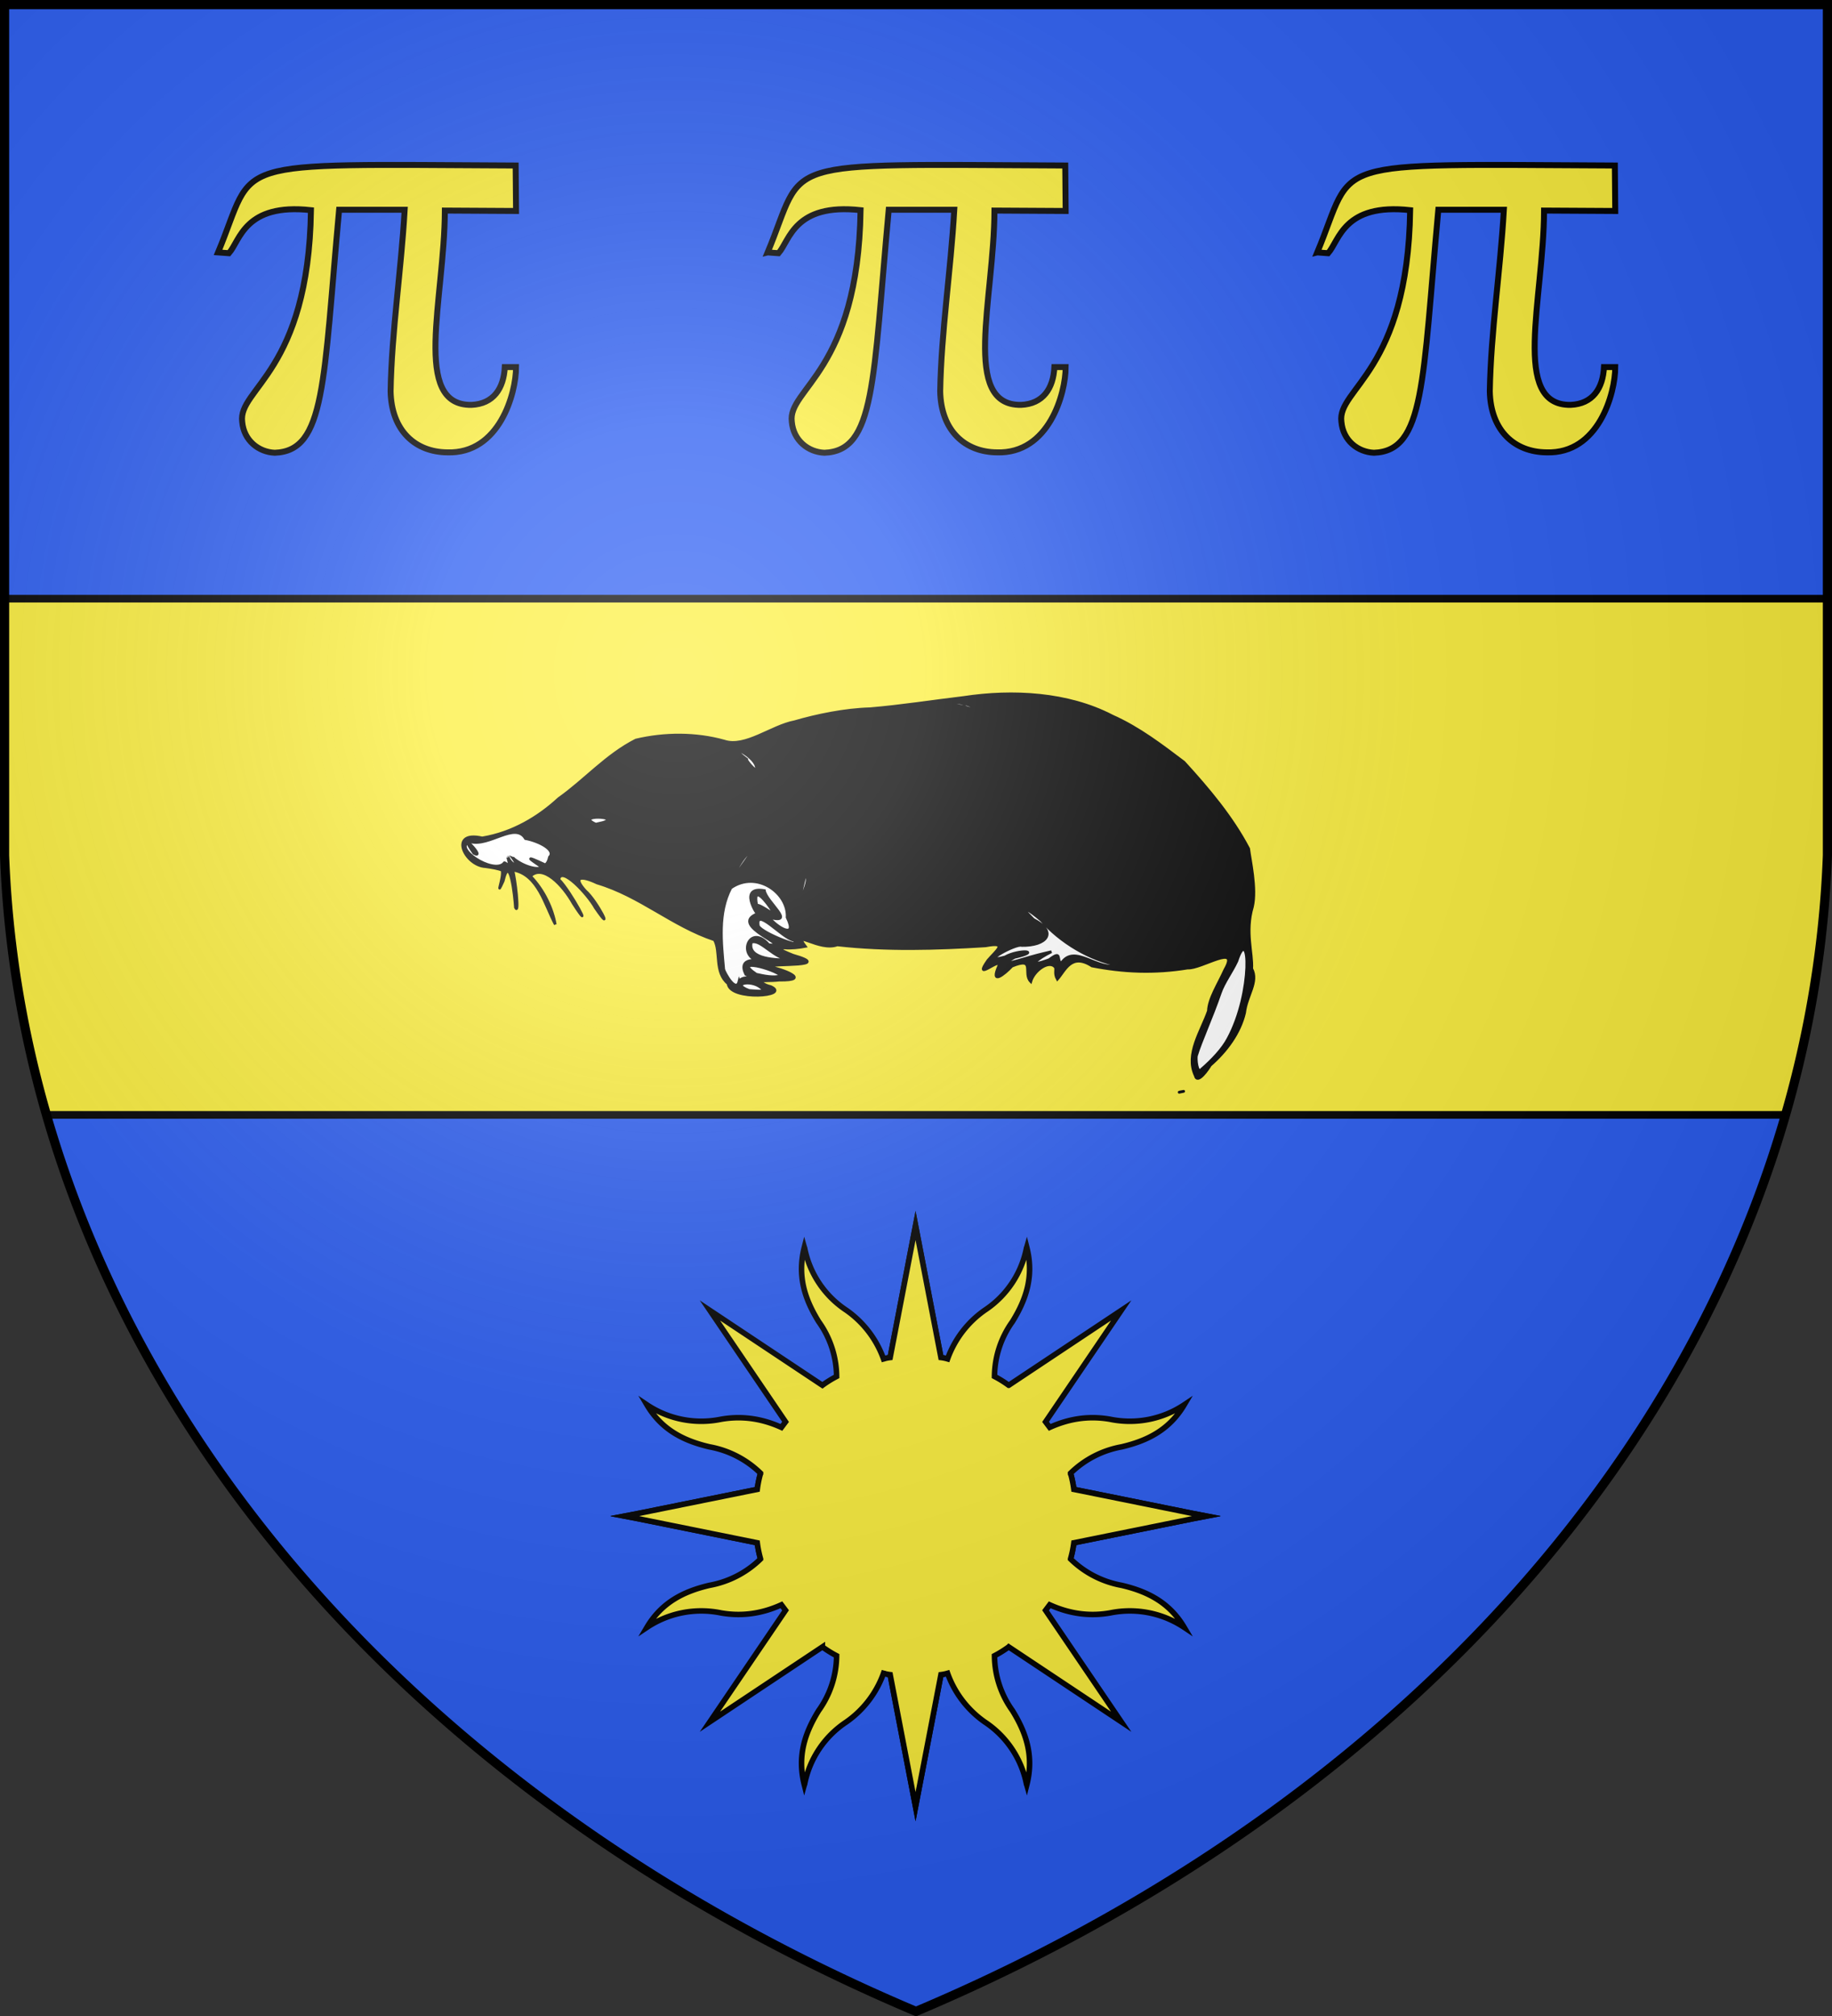 <?xml version="1.0" encoding="UTF-8" standalone="no"?>
<svg
   version="1.1"
   width="600"
   height="660"
   stroke="#000"
   id="svg5"
   sodipodi:docname="Blason_taup1.svg"
   xml:space="preserve"
   inkscape:version="1.4 (e7c3feb1, 2024-10-09)"
   inkscape:export-filename="Blason_taup1.pdf"
   inkscape:export-xdpi="96"
   inkscape:export-ydpi="96"
   xmlns:inkscape="http://www.inkscape.org/namespaces/inkscape"
   xmlns:sodipodi="http://sodipodi.sourceforge.net/DTD/sodipodi-0.dtd"
   xmlns:xlink="http://www.w3.org/1999/xlink"
   xmlns="http://www.w3.org/2000/svg"
   xmlns:svg="http://www.w3.org/2000/svg"><rect width="100%" height="100%" fill="#333333" stroke="none"/><sodipodi:namedview
     id="namedview5"
     pagecolor="#ffffff"
     bordercolor="#000000"
     borderopacity="0.25"
     inkscape:showpageshadow="2"
     inkscape:pageopacity="0.0"
     inkscape:pagecheckerboard="0"
     inkscape:deskcolor="#d1d1d1"
     showguides="false"
     inkscape:zoom="0.3745322"
     inkscape:cx="291.02972"
     inkscape:cy="440.54957"
     inkscape:window-width="1400"
     inkscape:window-height="847"
     inkscape:window-x="0"
     inkscape:window-y="25"
     inkscape:window-maximized="0"
     inkscape:current-layer="svg5" /><defs
     id="defs4"><radialGradient
       id="G"
       cx="221"
       cy="226"
       r="300"
       gradientTransform="matrix(1.35,0,0,1.35,-77,-85)"
       gradientUnits="userSpaceOnUse"><stop
         offset="0"
         stop-color="#fff"
         stop-opacity=".31"
         id="stop1" /><stop
         offset=".2"
         stop-color="#fff"
         stop-opacity=".25"
         id="stop2" /><stop
         offset=".6"
         stop-color="#666"
         stop-opacity=".13"
         id="stop3" /><stop
         offset="1"
         stop-color="#000"
         stop-opacity=".13"
         id="stop4" /></radialGradient><clipPath
       id="K"><path
         id="S"
         d="M1.5 1.5h597V280A570 445 0 0 1 300 658.5 570 445 0 0 1 1.5 280Z" /></clipPath><inkscape:perspective
       sodipodi:type="inkscape:persp3d"
       inkscape:vp_x="0 : 95.517838 : 1"
       inkscape:vp_y="0 : 1000 : 0"
       inkscape:vp_z="380.46628 : 95.517838 : 1"
       inkscape:persp3d-origin="190.23314 : 63.678558 : 1"
       id="perspective20" /><linearGradient
       id="linearGradient2893"><stop
         style="stop-color:white;stop-opacity:0.314;"
         offset="0"
         id="stop2895" /><stop
         id="stop2897"
         offset="0.19"
         style="stop-color:white;stop-opacity:0.251;" /><stop
         style="stop-color:#6b6b6b;stop-opacity:0.125;"
         offset="0.6"
         id="stop2901" /><stop
         style="stop-color:black;stop-opacity:0.125;"
         offset="1"
         id="stop2899" /></linearGradient><radialGradient
       inkscape:collect="always"
       xlink:href="#linearGradient2893"
       id="radialGradient3163"
       gradientUnits="userSpaceOnUse"
       gradientTransform="matrix(1.353,0,0,1.349,-77.568,-86.283)"
       cx="221.445"
       cy="226.331"
       fx="221.445"
       fy="226.331"
       r="300" /><inkscape:perspective
       sodipodi:type="inkscape:persp3d"
       inkscape:vp_x="0 : 526.18109 : 1"
       inkscape:vp_y="0 : 1000 : 0"
       inkscape:vp_z="744.09448 : 526.18109 : 1"
       inkscape:persp3d-origin="372.04724 : 350.78739 : 1"
       id="perspective2509" /></defs><use
     xlink:href="#S"
     fill="#fff"
     id="use4"
     style="fill:#2b5df2" /><rect
     fill="#e20909"
     clip-path="url(#K)"
     stroke-width="2.5"
     width="600"
     height="169"
     y="196"
     x="0"
     id="rect4"
     style="fill:#fcef3c" /><g
     id="g5"
     transform="matrix(0.683,0,0,0.683,150.844,227.17)"><g
       id="layer3"
       inkscape:label="Fond écu"
       style="display:inline;opacity:1"
       transform="translate(-101.563,-199.106)" /><g
       id="layer4"
       inkscape:label="Meubles"
       style="display:inline;opacity:1"
       transform="translate(-101.563,-199.106)" /><g
       id="layer2"
       inkscape:label="Reflet final"
       style="display:inline"
       transform="translate(-101.563,-199.106)"><g
         style="display:inline"
         id="g2421"
         transform="matrix(1.248,0,0,1.305,569.829,-0.757)"><path
           sodipodi:nodetypes="ccscccscsssscssccsccccscccccccsscscc"
           id="path2424"
           d="m -373.139,207.061 c 16.699,-2.058 25.002,-6.181 32.665,-11.875 0,0 67.987,-20.522 67.987,-21.89 0,-1.368 82.434,-17.786 82.434,-17.786 l 18.696,-1.368 97.732,86.878 c -0.646,1.178 1.799,16.424 2.111,16.363 3.462,-0.68 -6.236,25.208 -19.681,36.118 -9.839,-2.61 12.265,-34.623 11.492,-43.486 -0.08,-0.913 -0.824,-1.593 -1.57,-2.155 -1.267,-0.952 -36.377,5.1 -37.851,5.307 -3.111,0.436 -8.563,1.184 -19.938,-2.321 -2.19,-0.675 -6.799,6.592 -6.799,6.592 0,0 1.7,-8.209 -0.85,-6.841 -2.55,1.368 -10.198,4.104 -10.198,2.736 0,-1.368 -1.099,-1.913 -1.099,-1.913 -8.015,1.526 -9.071,0.573 -9.949,4.649 4.529,-5.271 -6.278,-5.466 -4.249,-5.473 2.941,-0.009 6.557,-8.466 6.799,-8.209 l -83.284,-2.736 4.249,5.473 -9.348,-0.684 c 1.745,0.111 -3.047,2.759 -0.85,2.736 2.549,-0.026 9.348,4.789 9.348,4.789 l -11.898,-0.684 -2.55,1.368 11.048,4.104 c -4.249,1.465 -8.498,0.835 -12.748,0 l -1.059,2.105 5.66,3.942 c 0,0 -5.955,-0.75 -7.447,0.11 -5.346,3.081 -13.863,-13.236 -11.048,-19.154 1.499,-3.151 -50.02,-32.75 -58.342,-28.731 0,6.208 -14.657,2.81 -17.847,2.736 -0.796,-0.018 -18.696,-1.439 -18.696,-3.42 l -3.265,-4.54"
           style="fill:#ffffff;fill-rule:evenodd;stroke:none;stroke-width:3;stroke-linecap:butt;stroke-linejoin:miter;stroke-miterlimit:4;stroke-dasharray:none;stroke-opacity:1" /><path
           id="path2426"
           d="m -99.13,299.486 c 4.139,-0.76 -0.308,-0.08 0,0 z m 6.178,-6.181 c -3.868,-7.813 2.429,-16.389 5.059,-23.689 0.151,-4.523 3.891,-9.927 6.313,-15.108 5.984,-10.045 -8.979,-0.307 -14.267,-0.67 -12.871,1.991 -24.707,1.485 -36.758,-0.757 -7.968,-4.915 -10.289,1.627 -13.316,4.886 -1.362,-2.265 -0.18,-3.72 -0.916,-4.546 -2.296,-2.577 -8.057,1.283 -9.29,5.411 -3.177,-3.021 2.039,-9.311 -7.216,-5.692 -3.012,3.046 -8.492,7.204 -5.07,-0.132 1.118,-3.608 -10.35,6.399 -4.184,-1.992 2.878,-3.283 8.225,-6.981 -0.862,-5.327 -18.994,1.141 -38.076,1.689 -57.017,-0.351 -6.861,2.436 -17.341,-5.899 -12.257,0.555 -2.189,0.413 -5.638,0.794 -7.901,0.555 -2.518,0.014 -2.844,0.4 3.124,2.681 16.009,4.385 -7.446,2.979 -9.767,4.067 5.757,1.004 17.41,5.25 4.456,5.081 -3.476,0.372 -6.723,0.113 -7.573,0.466 1.348,0.499 1.62,1.305 4.369,1.927 8.05,3.5 -15.726,5.304 -16.418,-1.099 -5.35,-4.205 -2.7,-11.664 -5.259,-16.1 -16.309,-5.206 -28.47,-16.143 -45.085,-20.872 -6.002,-2.746 -9.547,-2.478 -4.405,2.941 4.342,3.528 11.491,17.015 3.732,6.175 -2.947,-5.08 -13.213,-15.553 -13.953,-10.374 4.544,4.292 14.037,21.466 5.469,8.796 -4.007,-6.875 -11.704,-14.541 -16.395,-10.037 5.351,5.264 8.521,12.219 9.512,17.707 -3.916,-6.847 -6.558,-18.461 -16.347,-19.949 0.978,2.837 2.623,16.858 1.028,13.754 -0.274,-4.154 -2.105,-20.311 -4.662,-9.76 -3.287,6.881 0.293,-1.436 -0.474,-3.912 -1.112,-0.583 -4.236,-1.065 -6.384,-1.351 -7.931,-0.35 -14.36,-13.379 -1.229,-10.529 11.6,-1.835 21.536,-7.544 29.372,-14.454 10.163,-6.88 18.236,-15.945 29.655,-21.491 10.988,-2.496 23.069,-2.549 33.964,0.371 8.097,2.577 18.178,-5.536 27.034,-7.109 8.395,-2.348 19.231,-4.511 28.982,-4.765 12.073,-0.97 24.078,-2.791 35.884,-4.133 19.01,-2.767 40.192,-1.661 57.224,6.814 10.259,4.358 18.949,10.761 27.517,16.943 9.546,9.969 18.543,20.253 24.871,31.768 0.544,4.195 3.068,14.634 1.459,21.303 -2.882,9.351 0.088,16.893 -0.284,22.785 2.733,4.833 -1.977,9.81 -2.741,16.204 -1.79,7.302 -6.966,14.093 -13.176,19.241 -0.558,0.976 -4.955,7.333 -5.818,3.769 z m 2.433,-2.296 c 4.063,-3.364 8.006,-7.334 10.148,-11.188 9.689,-17.049 8.377,-43.081 3.446,-28.515 -1.987,4.077 -5.018,7.89 -6.357,11.611 -3.35,9.309 -7.494,17.809 -9.15,23.058 -0.37,0.817 0.181,7.183 1.912,5.034 z m 2.335,-5.455 z M -259.191,261.63 c -3.355,-3.818 -12.807,-2.264 -5.167,0.457 0.155,0.003 7.725,0.756 5.167,-0.457 z m -8.993,-3.002 c 2.543,-3.175 9.798,1.322 2.521,-2.482 -3.189,-6.408 4.58,-5.257 7.819,-4.671 -12.158,0.416 -6.962,-15.013 1.056,-6.185 10.09,1.155 -15.971,-7.175 -4.378,-11.357 0.028,0.549 -7.437,-10.247 2.712,-8.531 0.687,4.188 12.585,12.592 1.69,9.794 3.322,3.942 11.131,8.264 7.013,0.038 0.498,-9.002 -11.705,-17.402 -21.593,-10.849 -5.058,9.225 -3.664,20.099 -2.737,29.964 0.371,1.312 4.748,8.936 5.897,4.277 z m 16.226,-1.955 c -3.181,-2.715 -19.03,-6.626 -9.641,-0.548 2.982,0.636 6.632,1.406 9.641,0.548 z m 129.64,-3.841 c -10.93,-1.834 -22.602,-8.586 -29.805,-16.555 -4.876,-4.055 -9.946,-6.812 -2.976,-0.278 9.609,4.76 4.962,9.707 -4.497,9.547 -2.147,-0.84 -17.013,6.996 -6.46,4.238 5.375,-2.893 14.719,-2.273 3.706,0.129 -6.965,3.626 -0.323,1.669 6.065,-0.117 3.674,-1.027 7.303,-1.741 8.111,-1.96 -5.325,2.484 -10.19,6.255 -0.857,2.928 5.107,-3.678 2.631,0.18 4.587,1.345 5.153,-7.473 13.958,3.034 22.127,0.723 z m -125.799,-2 c -6.677,-0.11 -11.665,-7.824 -15.367,-6.456 -1.645,6.462 10.044,6.55 15.367,6.456 z m 0.794,-7.243 c -4.228,-0.687 -14.744,-12.541 -13.458,-5.205 1.253,2.766 19.174,9.191 13.608,5.289 z m 1.064,-8.072 c -0.172,-4.311 6.491,-15.109 3.433,-15.61 -1.32,4.766 -4.233,18.926 -4.852,17.054 z m -9.025,-2.503 c -2.263,-3.436 -7.766,-10.27 -6.128,-2.247 1.532,-0.384 8.335,5.055 6.128,2.247 z m -15.152,-10.345 c 0.895,-4.496 6.38,-9.286 6.907,-11.912 -3.387,1.938 -8.472,11.116 -6.907,11.912 z m -88.141,-7.272 c 0.256,-1.244 3.118,3.235 1.497,-2.146 0.006,0.143 0.078,-0.354 0.307,0.177 1.059,2.456 4.367,3.716 1.744,0.213 0.043,0.019 -0.128,-0.503 0.579,0.274 4.724,3.431 10.336,4 10.078,2.607 -4.153,-2.711 -6.845,-4.415 1.351,-0.751 0.972,0.434 1.776,-1.797 1.955,-2.678 2.598,-2.524 -3.8,-5.823 -9.237,-6.808 -3.976,-6.354 -13.88,3.177 -21.303,1.13 -6.992,2.079 8.946,12.188 13.028,7.982 z m -11.561,-3.718 c -7.288,-9.955 5.295,2.669 0,0 z m 49.556,-11.272 c 7.649,-2.249 -11.179,-3.073 -2.678,0.592 l 2.678,-0.592 z m 58.933,-20.653 c -1.116,-4.324 -12.812,-9.259 -3.678,-2.63 -0.303,0.567 5.267,6.568 3.678,2.63 z m 6.86,-13.338 c -1.892,0.44 -0.929,1.187 0,0 z m 76.577,-8.454 c -5.711,-2.885 -13.513,-1.1 -3.385,-0.208 0.658,0.75 8.498,1.983 3.385,0.208 z"
           style="fill:#000000"
           sodipodi:nodetypes="ccccccccscccccccccccccccccccccccccccccccccccccccccccccscccccccccccccccccccccccccccsccccccccccccccccccccccccscccscccccccccccccccccc" /></g></g><g
       id="layer1"
       inkscape:label="Contour final"
       style="display:inline"
       transform="translate(-101.563,-199.106)" /></g><g
     fill="#fcef3c"
     stroke-miterlimit="7"
     id="g6"
     transform="matrix(0.452,0,0,0.452,164.254,368.674)"><g
       id="a"><path
         id="e"
         stroke-width="4"
         d="m 187.7,313.5 a 79.09,79.09 0 0 1 -2.4,-11.7 l -86.31,-17.46 -9.59,-1.84 0.25,-0.05 -0.25,-0.05 9.59,-1.84 86.31,-17.46 c 0.5,-3.95 1.31,-7.87 2.4,-11.7 a 71,71 0 0 0 -37,-19.1 C 132.3,228 116.1,220.1 105.3,201.8 a 71,71 0 0 0 53.8,10.5 c 13.7,-2.4 28.3,-1.1 43.7,5.9 l 3,-4 -54.8,-80.7 81.5,54.2 a 81.86,81.86 0 0 1 10.3,-6.4 69,69 0 0 0 -13,-39.7 c -10,-16.2 -15.7,-33 -10.4,-53.8 l 0.04,0.14 0.06,-0.24 a 70.1,70.1 0 0 0 30.3,45.6 73.2,73.2 0 0 1 27,35.3 31.4,31.4 0 0 1 4.8,-1 L 300,72 l 18.4,95.6 c 1.62,0.2 3.23,0.54 4.8,1" /><use
         xlink:href="#e"
         transform="matrix(1,0,0,-1,0,564.9)"
         id="use4-6" /></g><use
       xlink:href="#a"
       transform="scale(-1,1)"
       x="-600"
       id="use5-7" /><circle
       cx="300"
       cy="282.5"
       r="99"
       stroke="none"
       id="circle5" /><path
       id="b"
       fill="#000000"
       stroke-width="2"
       d="m 246,250.6 c 9.7,-0.5 17.8,-5.9 30.8,3 2.1,-5.4 -16,-14.3 -30.8,-3 z m 7.6,27.8 c 2.7,-8.3 -7,-11 -10.3,-4.5 l -5.4,-2.7 c 11.3,-12.7 23.5,-13.5 36.2,-7.6 4.3,1 4,6.8 -6,8.1 -6.7,-2.2 0.8,12.4 -14.5,6.8 z m 35.6,33.8 c 6.2,-0.8 9.4,6.8 2.7,9.2 -10.3,-0.3 -8.4,-5.7 -2.7,-9.2 z m -4.3,30.2 c 0,0 13.4,18.6 33.1,-0.2 -13,-12 -19,-9.9 -33.1,0.2 z"
       style="display:none" /><use
       xlink:href="#b"
       transform="scale(-1,1)"
       x="-600"
       id="use6"
       style="display:none" /></g><g
     id="g1"
     inkscape:label="g1"
     transform="translate(0,8)"><path
       style="fill:#fcef3c;stroke:#000000;stroke-width:1.95;stroke-dasharray:none;stroke-opacity:1"
       d="m 71.421,74.635 3.556,0.263 c 3.688,-4.171 5.137,-16.507 26.868,-14.093 -0.79,52.859 -23.971,58.434 -22.522,69.278 0.527,6.146 5.4,9.922 10.668,10.141 16.639,-0.571 15.893,-23.005 21.073,-79.551 h 21.468 c -1.141,19.932 -4.259,39.863 -4.61,59.4 0.263,12.995 8.166,19.932 18.571,20.02 17.122,0.571 22.522,-19.405 22.522,-27.922 h -3.688 c -0.351,7.024 -3.732,12.073 -10.932,12.38 -19.624,0.263 -8.824,-34.507 -8.693,-63.615 l 23.312,0.132 -0.132,-14.883 C 71.99,45.717 84.289,43.817 71.421,74.635 Z"
       id="path1" /><path
       style="fill:#fcef3c;stroke:#000000;stroke-width:1.95;stroke-dasharray:none;stroke-opacity:1"
       d="m 251.421,74.635 3.556,0.263 c 3.688,-4.171 5.137,-16.507 26.868,-14.093 -0.79,52.859 -23.971,58.434 -22.522,69.278 0.527,6.146 5.4,9.922 10.668,10.141 16.639,-0.571 15.893,-23.005 21.073,-79.551 h 21.468 c -1.141,19.932 -4.259,39.863 -4.61,59.4 0.263,12.995 8.166,19.932 18.571,20.02 17.122,0.571 22.522,-19.405 22.522,-27.922 h -3.688 c -0.351,7.024 -3.732,12.073 -10.932,12.38 -19.624,0.263 -8.824,-34.507 -8.693,-63.615 l 23.312,0.132 -0.132,-14.883 c -96.895,-0.469 -84.596,-2.369 -97.463,28.449 z"
       id="path1-7" /><path
       style="fill:#fcef3c;stroke:#000000;stroke-width:1.95;stroke-dasharray:none;stroke-opacity:1"
       d="m 431.421,74.635 3.556,0.263 c 3.688,-4.171 5.137,-16.507 26.868,-14.093 -0.79,52.859 -23.971,58.434 -22.522,69.278 0.527,6.146 5.4,9.922 10.668,10.141 16.639,-0.571 15.893,-23.005 21.073,-79.551 h 21.468 c -1.141,19.932 -4.259,39.863 -4.61,59.4 0.263,12.995 8.166,19.932 18.571,20.02 17.122,0.571 22.522,-19.405 22.522,-27.922 h -3.688 c -0.351,7.024 -3.732,12.073 -10.932,12.38 -19.624,0.263 -8.824,-34.507 -8.693,-63.615 l 23.312,0.132 -0.132,-14.883 c -96.895,-0.469 -84.596,-2.369 -97.463,28.449 z"
       id="path1-5" /></g><use
     xlink:href="#S"
     fill="url(#G)"
     stroke-width="3"
     id="use5"
     inkscape:label="use5"
     style="display:inline" /></svg>
